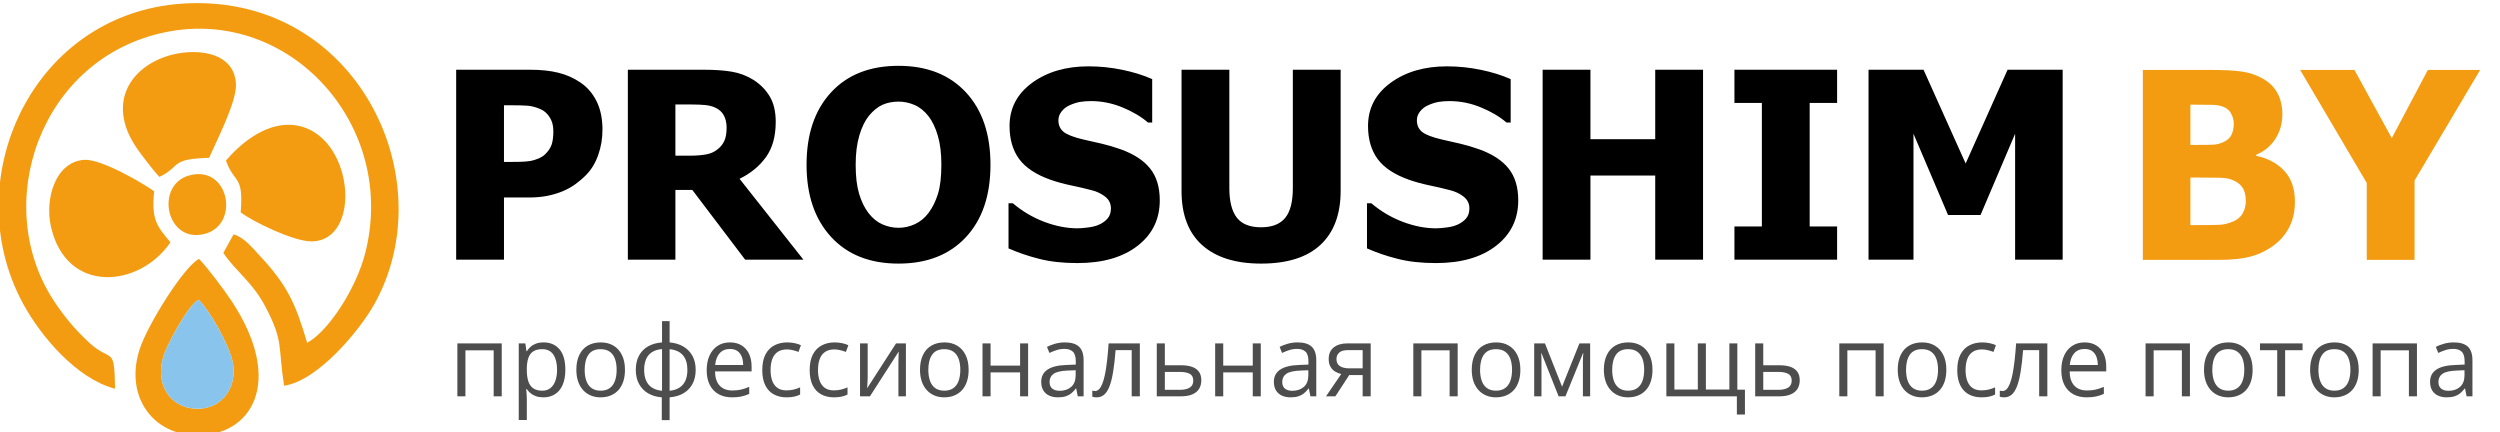 <?xml version="1.0" encoding="UTF-8"?>
<!DOCTYPE svg PUBLIC "-//W3C//DTD SVG 1.1//EN" "http://www.w3.org/Graphics/SVG/1.1/DTD/svg11.dtd">
<!-- Creator: CorelDRAW -->
<svg xmlns="http://www.w3.org/2000/svg" xml:space="preserve" width="24.977mm" height="4.318mm" version="1.1" style="shape-rendering:geometricPrecision; text-rendering:geometricPrecision; image-rendering:optimizeQuality; fill-rule:evenodd; clip-rule:evenodd"
viewBox="0 0 2497.66 431.8"
 xmlns:xlink="http://www.w3.org/1999/xlink"
 xmlns:xodm="http://www.corel.com/coreldraw/odm/2003">
 <defs>
  <style type="text/css">
   <![CDATA[
    .fil1 {fill:#88C4EB}
    .fil0 {fill:#F39C11}
    .fil2 {fill:black;fill-rule:nonzero}
    .fil4 {fill:#4D4D4D;fill-rule:nonzero}
    .fil3 {fill:#F39C11;fill-rule:nonzero}
   ]]>
  </style>
 </defs>
 <g id="Слой_x0020_1">
  <path class="fil0" d="M114.94 388.37c-0.76,-45 -3.26,-24.68 -26.8,-46.89 -13.27,-12.51 -23.12,-24.1 -33.64,-39.86 -64.55,-96.65 -14.97,-243.68 110.8,-269.46 124.45,-25.51 232.44,93.68 199.44,221.17 -9.21,35.59 -36.97,77.95 -57.91,89.13 -11.66,-39.94 -20.53,-58.46 -47.79,-87.46 -6.46,-6.88 -15.29,-18.08 -25.7,-20.86l-10.24 18.55c12.48,18.43 29.21,29.33 41.9,53.46 18.71,35.55 12.54,39.52 18.81,79.19 33.64,-4.75 75.62,-55.25 90.4,-81.88 67.98,-122.4 -13.93,-299.39 -175.78,-300.34 -162.17,-0.96 -244.01,173.49 -175.54,299.99 17.96,33.18 53.78,75.33 92.05,85.26z"/>
  <path class="fil0" d="M198.85 258.66c-14.52,6.95 -51.52,65.54 -59.51,90.72 -14.67,46.2 12.75,84.56 56.41,85.51 55.01,1.19 89.16,-52.51 36.04,-133.48 -8.04,-12.26 -24.86,-34.39 -32.94,-42.75zm-0.46 40.74c-10.65,5.38 -31.18,44.75 -34.65,55.04 -9.47,28.1 5.14,52.79 31.93,53.9 26.48,1.11 43.31,-22.87 36.03,-49.81 -4.23,-15.67 -21.84,-47.84 -33.31,-59.13z"/>
  <path class="fil0" d="M170.24 242.1c-13.54,-16.16 -19.1,-22.4 -16.24,-50.95 -11.07,-8.08 -53.09,-32.62 -69.94,-31.46 -28.6,1.96 -39.46,38.68 -33.23,66.52 15.29,68.36 88.57,61.35 119.41,15.89z"/>
  <path class="fil0" d="M225.72 160.39c8.42,23.81 17.84,13.75 14.71,51.75 12.55,9.59 52.36,28.72 70.07,29 52.89,0.82 43.18,-109.73 -17.13,-116.19 -29.87,-3.2 -56.02,21.78 -67.65,35.44z"/>
  <path class="fil0" d="M159.19 176.74c22.12,-10.49 9.77,-17.96 49.77,-19.08 6.85,-16.17 27.58,-55.68 26.76,-73.63 -1.51,-33.35 -42.25,-36.98 -70.11,-27.5 -37.83,12.86 -58.29,48.98 -28.77,91.79 4.63,6.71 17.48,23.39 22.35,28.42z"/>
  <path class="fil1" d="M198.39 299.4c-10.65,5.38 -31.18,44.75 -34.65,55.04 -9.47,28.1 5.14,52.79 31.93,53.9 26.48,1.11 43.31,-22.87 36.03,-49.81 -4.23,-15.67 -21.84,-47.84 -33.31,-59.13z"/>
  <path class="fil0" d="M189.51 175.14c-35.74,9.41 -23.35,69.73 15.99,58.25 34.27,-10.01 23.12,-68.55 -15.99,-58.25z"/>
  <path class="fil2" d="M601.89 129.53c0,8.83 -1.39,17.23 -4.22,25.24 -2.78,7.95 -6.83,14.66 -12.09,20.01 -3.22,3.3 -6.78,6.34 -10.66,9.17 -3.88,2.79 -8.14,5.18 -12.79,7.13 -4.7,1.92 -9.74,3.48 -15.23,4.57 -5.48,1.09 -11.61,1.66 -18.44,1.66l-24.97 0 0 62.12 -47.77 0 0 -189.76 73.74 0c10.96,0 20.4,1 28.36,3 7.96,2 15.15,5.14 21.63,9.49 7.13,4.74 12.65,11.09 16.57,19.05 3.92,7.92 5.87,17.36 5.87,28.32zm-49.07 1.18c0,-5.36 -1.26,-9.92 -3.83,-13.8 -2.52,-3.82 -5.57,-6.48 -9.14,-7.91 -4.47,-1.96 -8.78,-3.1 -12.92,-3.4 -4.09,-0.3 -9.65,-0.43 -16.7,-0.43l-6.74 0 0 56.64 3.3 0c4.49,0 8.75,-0.04 12.71,-0.14 4,-0.08 7.48,-0.38 10.43,-0.86 2.53,-0.44 5.23,-1.26 8.1,-2.48 2.83,-1.26 5.01,-2.61 6.52,-4.13 3.23,-3.14 5.39,-6.4 6.57,-9.79 1.13,-3.4 1.7,-7.97 1.7,-13.7zm249.84 128.72l-58.21 0 -52.81 -69.69 -16.88 0 0 69.69 -47.51 0 0 -189.76 76.35 0c10.53,0 19.71,0.66 27.54,1.96 7.82,1.34 15.05,4.09 21.66,8.22 6.79,4.35 12.19,9.83 16.19,16.49 3.99,6.65 6,15.14 6,25.4 0,14.53 -3.27,26.28 -9.83,35.33 -6.57,9.05 -15.31,16.22 -26.32,21.57l63.82 80.79zm-76.74 -131.82c0,-4.78 -0.91,-8.87 -2.74,-12.31 -1.83,-3.43 -4.83,-6.13 -9.05,-8 -2.96,-1.26 -6.27,-2.05 -9.92,-2.39 -3.65,-0.35 -8.18,-0.52 -13.57,-0.52l-15.88 0 0 51.16 13.57 0c6.61,0 12.23,-0.4 16.84,-1.22 4.61,-0.78 8.52,-2.52 11.74,-5.18 3.05,-2.35 5.31,-5.22 6.79,-8.52 1.48,-3.31 2.22,-7.67 2.22,-13.02zm263.62 36.98c0,30.68 -8.18,54.82 -24.58,72.39 -16.4,17.58 -38.84,26.37 -67.33,26.37 -28.63,0 -51.08,-8.93 -67.39,-26.72 -16.32,-17.79 -24.45,-41.8 -24.45,-72.04 0,-30.45 8.13,-54.55 24.45,-72.26 16.31,-17.7 38.76,-26.57 67.39,-26.57 28.49,0 50.93,8.83 67.33,26.44 16.4,17.62 24.58,41.77 24.58,72.39zm-49.06 -0.13c0,-11.26 -1.18,-20.93 -3.53,-28.84 -2.3,-7.97 -5.44,-14.49 -9.35,-19.57 -4.09,-5.18 -8.7,-8.93 -13.84,-11.14 -5.18,-2.26 -10.48,-3.39 -16.01,-3.39 -5.87,0 -11.22,1.04 -15.96,3.12 -4.78,2.1 -9.35,5.79 -13.79,11.14 -3.91,4.92 -7.09,11.49 -9.49,19.63 -2.43,8.18 -3.65,17.91 -3.65,29.18 0,11.66 1.13,21.32 3.44,29.02 2.31,7.7 5.44,14.14 9.44,19.32 4.09,5.26 8.74,9.04 13.91,11.26 5.18,2.27 10.53,3.4 16.1,3.4 5.61,0 11.06,-1.22 16.32,-3.66 5.26,-2.4 9.82,-6.18 13.66,-11.27 4.09,-5.52 7.22,-11.96 9.44,-19.31 2.22,-7.35 3.31,-16.97 3.31,-28.89zm135.94 98.37c-14.49,0 -27.23,-1.4 -38.24,-4.23 -11.01,-2.78 -21.18,-6.26 -30.62,-10.44l0 -45.11 4.3 0c9.52,8.05 19.97,14.22 31.41,18.57 11.44,4.31 22.53,6.49 33.32,6.49 2.7,0 6.27,-0.31 10.71,-0.87 4.47,-0.61 8.04,-1.53 10.74,-2.83 3.31,-1.43 6.13,-3.44 8.39,-6 2.31,-2.61 3.44,-6.01 3.44,-10.22 0,-4.75 -1.87,-8.62 -5.6,-11.62 -3.71,-2.96 -8.18,-5.14 -13.36,-6.48 -6.44,-1.7 -13.32,-3.31 -20.66,-4.83 -7.36,-1.53 -14.19,-3.39 -20.54,-5.61 -14.7,-5.18 -25.19,-12.15 -31.58,-20.89 -6.36,-8.75 -9.53,-19.7 -9.53,-32.89 0,-17.75 7.52,-32.1 22.53,-43.11 15.06,-11 33.81,-16.48 56.3,-16.48 11.3,0 22.53,1.13 33.71,3.44 11.13,2.3 21.14,5.39 29.97,9.31l0 43.36 -4.18 0c-7.04,-6 -15.61,-11.04 -25.75,-15.17 -10.13,-4.14 -20.53,-6.23 -31.23,-6.23 -4.14,0 -7.87,0.31 -11.18,0.87 -3.3,0.62 -6.78,1.74 -10.45,3.44 -2.95,1.31 -5.52,3.31 -7.65,5.95 -2.17,2.66 -3.26,5.62 -3.26,8.93 0,4.83 1.7,8.65 5.14,11.52 3.43,2.83 10.09,5.39 19.91,7.7 6.36,1.44 12.49,2.83 18.41,4.19 5.87,1.38 12.18,3.21 18.88,5.6 13.13,4.74 22.92,11.14 29.32,19.19 6.4,8 9.61,18.61 9.61,31.76 0,18.87 -7.39,34.02 -22.23,45.49 -14.79,11.45 -34.8,17.2 -60.03,17.2zm183.45 0.52c-25.5,0 -45.11,-6.18 -58.87,-18.5 -13.7,-12.31 -20.57,-30.32 -20.57,-54.03l0 -121.15 47.77 0 0 118.28c0,13.19 2.48,22.97 7.43,29.45 4.97,6.44 13.01,9.67 24.24,9.67 10.91,0 18.92,-3.1 24.06,-9.32 5.12,-6.18 7.7,-16.14 7.7,-29.8l0 -118.28 47.76 0 0 121.03c0,23.36 -6.7,41.32 -20.1,53.86 -13.36,12.52 -33.19,18.79 -59.42,18.79zm174.7 -0.52c-14.49,0 -27.23,-1.4 -38.24,-4.23 -11.01,-2.78 -21.18,-6.26 -30.62,-10.44l0 -45.11 4.3 0c9.52,8.05 19.97,14.22 31.41,18.57 11.44,4.31 22.53,6.49 33.32,6.49 2.7,0 6.27,-0.31 10.71,-0.87 4.47,-0.61 8.04,-1.53 10.74,-2.83 3.31,-1.43 6.13,-3.44 8.39,-6 2.31,-2.61 3.44,-6.01 3.44,-10.22 0,-4.75 -1.87,-8.62 -5.6,-11.62 -3.71,-2.96 -8.18,-5.14 -13.36,-6.48 -6.44,-1.7 -13.32,-3.31 -20.66,-4.83 -7.36,-1.53 -14.19,-3.39 -20.54,-5.61 -14.7,-5.18 -25.19,-12.15 -31.58,-20.89 -6.36,-8.75 -9.53,-19.7 -9.53,-32.89 0,-17.75 7.52,-32.1 22.53,-43.11 15.06,-11 33.81,-16.48 56.3,-16.48 11.3,0 22.53,1.13 33.71,3.44 11.13,2.3 21.14,5.39 29.97,9.31l0 43.36 -4.18 0c-7.04,-6 -15.61,-11.04 -25.75,-15.17 -10.13,-4.14 -20.53,-6.23 -31.23,-6.23 -4.14,0 -7.87,0.31 -11.18,0.87 -3.3,0.62 -6.78,1.74 -10.45,3.44 -2.95,1.31 -5.52,3.31 -7.65,5.95 -2.17,2.66 -3.26,5.62 -3.26,8.93 0,4.83 1.7,8.65 5.14,11.52 3.43,2.83 10.09,5.39 19.91,7.7 6.36,1.44 12.49,2.83 18.41,4.19 5.87,1.38 12.18,3.21 18.88,5.6 13.13,4.74 22.92,11.14 29.32,19.19 6.4,8 9.61,18.61 9.61,31.76 0,18.87 -7.39,34.02 -22.23,45.49 -14.79,11.45 -34.8,17.2 -60.03,17.2zm266.89 -3.4l-47.78 0 0 -84.05 -64.72 0 0 84.05 -47.77 0 0 -189.76 47.77 0 0 69.43 64.72 0 0 -69.43 47.78 0 0 189.76zm133.94 0l-102.58 0 0 -33.15 27.41 0 0 -123.46 -27.41 0 0 -33.15 102.58 0 0 33.15 -27.41 0 0 123.46 27.41 0 0 33.15zm225.34 0l-47.5 0 0 -125.81 -34.54 81.18 -32.45 0 -34.55 -81.18 0 125.81 -44.9 0 0 -189.76 54.95 0 42.07 93.66 41.89 -93.66 55.03 0 0 189.76z"/>
  <path class="fil3" d="M2292.78 201.5c0,9.44 -1.79,17.7 -5.35,24.89 -3.57,7.13 -8.41,13.01 -14.41,17.7 -7.17,5.57 -15,9.57 -23.53,11.96 -8.58,2.4 -19.45,3.57 -32.58,3.57l-76.05 0 0 -189.76 67.12 0c13.97,0 24.54,0.53 31.72,1.62 7.23,1.04 13.96,3.25 20.27,6.65 6.8,3.65 11.88,8.57 15.23,14.66 3.35,6.13 5.04,13.18 5.04,21.18 0,9.23 -2.3,17.49 -6.95,24.71 -4.61,7.22 -11.05,12.54 -19.19,15.92l0 1.05c11.7,2.48 21.06,7.48 28.11,15.1 7.04,7.61 10.57,17.87 10.57,30.75zm-61.08 -78.04c0,-3.05 -0.79,-6.22 -2.35,-9.44 -1.57,-3.22 -4,-5.57 -7.36,-7.01 -3.13,-1.39 -6.82,-2.12 -11.13,-2.26 -4.31,-0.13 -10.7,-0.17 -19.18,-0.17l-3.31 0 0 40.2 6 0c8.14,0 13.84,-0.1 17.14,-0.27 3.26,-0.17 6.62,-1.04 10.14,-2.69 3.78,-1.78 6.44,-4.23 7.87,-7.4 1.44,-3.13 2.18,-6.79 2.18,-10.96zm12 77.26c0,-5.87 -1.17,-10.44 -3.57,-13.75 -2.39,-3.34 -5.95,-5.82 -10.69,-7.52 -2.92,-1.13 -6.88,-1.74 -11.92,-1.88 -5.09,-0.13 -11.84,-0.17 -20.36,-0.17l-8.79 0 0 47.51 2.56 0c12.4,0 20.97,-0.09 25.76,-0.26 4.74,-0.18 9.57,-1.31 14.53,-3.44 4.3,-1.87 7.48,-4.61 9.48,-8.22 2.01,-3.61 3,-7.7 3,-12.27zm234.14 -130.86l-65.52 110.5 0 79.26 -47.76 0 0 -76.83 -66.56 -112.93 54.24 0 37.33 68.13 36.06 -68.13 52.21 0z"/>
  <path class="fil4" d="M501.25 343.08l0 52.91 -8.06 0 0 -46 -28.2 0 0 46 -8.06 0 0 -52.91 44.32 0zm41.87 -0.99c6.6,0 11.85,2.28 15.8,6.81 3.92,4.55 5.88,11.38 5.88,20.49 0,6.03 -0.91,11.07 -2.7,15.18 -1.8,4.09 -4.34,7.17 -7.63,9.26 -3.26,2.1 -7.11,3.15 -11.54,3.15 -2.8,0 -5.28,-0.37 -7.39,-1.1 -2.12,-0.74 -3.95,-1.75 -5.47,-3.01 -1.49,-1.25 -2.75,-2.62 -3.76,-4.1l-0.58 0c0.1,1.25 0.22,2.77 0.37,4.53 0.14,1.76 0.21,3.31 0.21,4.64l0 21.69 -8.06 0 0 -76.55 6.62 0 1.07 7.8 0.37 0c1.04,-1.59 2.3,-3.08 3.77,-4.42 1.47,-1.33 3.28,-2.39 5.43,-3.17 2.14,-0.8 4.68,-1.2 7.61,-1.2zm-1.4 6.76c-3.67,0 -6.62,0.71 -8.87,2.13 -2.24,1.41 -3.87,3.54 -4.89,6.37 -1.03,2.81 -1.59,6.33 -1.65,10.59l0 1.55c0,4.48 0.49,8.25 1.47,11.35 0.99,3.1 2.62,5.44 4.88,7.06 2.27,1.61 5.32,2.43 9.15,2.43 3.29,0 6.03,-0.9 8.2,-2.68 2.19,-1.77 3.82,-4.23 4.91,-7.41 1.07,-3.17 1.62,-6.83 1.62,-10.95 0,-6.25 -1.22,-11.21 -3.64,-14.9 -2.44,-3.69 -6.17,-5.54 -11.18,-5.54zm82.66 20.59c0,4.35 -0.56,8.22 -1.68,11.66 -1.14,3.4 -2.76,6.29 -4.88,8.63 -2.13,2.36 -4.7,4.15 -7.71,5.38 -3.01,1.25 -6.42,1.87 -10.21,1.87 -3.54,0 -6.79,-0.62 -9.72,-1.87 -2.96,-1.23 -5.5,-3.02 -7.64,-5.38 -2.14,-2.34 -3.81,-5.23 -4.98,-8.63 -1.16,-3.44 -1.76,-7.31 -1.76,-11.66 0,-5.8 0.99,-10.73 2.95,-14.8 1.96,-4.09 4.76,-7.19 8.42,-9.33 3.67,-2.15 8.02,-3.22 13.06,-3.22 4.83,0 9.06,1.07 12.68,3.23 3.62,2.16 6.44,5.28 8.45,9.37 2.01,4.07 3.02,8.98 3.02,14.75zm-40.27 0c0,4.25 0.56,7.95 1.68,11.05 1.14,3.14 2.87,5.57 5.22,7.26 2.34,1.71 5.38,2.58 9.09,2.58 3.66,0 6.67,-0.87 9.05,-2.58 2.37,-1.69 4.1,-4.12 5.23,-7.26 1.12,-3.1 1.68,-6.8 1.68,-11.05 0,-4.22 -0.56,-7.87 -1.68,-10.94 -1.13,-3.09 -2.86,-5.46 -5.22,-7.12 -2.34,-1.69 -5.39,-2.53 -9.11,-2.53 -5.5,0 -9.55,1.83 -12.1,5.46 -2.55,3.64 -3.84,8.68 -3.84,15.13zm84.87 -48.61l0 21.26c5.25,0.47 9.84,1.84 13.72,4.11 3.89,2.29 6.93,5.41 9.09,9.33 2.16,3.92 3.23,8.58 3.23,14.01 0,5.32 -1.04,9.96 -3.12,13.91 -2.08,3.95 -5.07,7.09 -8.94,9.39 -3.87,2.31 -8.54,3.68 -13.98,4.14l0 22.74 -7.82 0 0 -22.74c-5.24,-0.4 -9.8,-1.73 -13.68,-4.03 -3.89,-2.27 -6.9,-5.4 -9.06,-9.35 -2.15,-3.96 -3.23,-8.64 -3.23,-14.06 0,-5.43 1.04,-10.11 3.11,-14.05 2.07,-3.93 5.06,-7.05 8.96,-9.34 3.89,-2.27 8.61,-3.63 14.14,-4.06l0 -21.26 7.58 0zm-7.58 27.93c-4.08,0.35 -7.44,1.39 -10.08,3.12 -2.65,1.72 -4.6,4.06 -5.87,7.02 -1.27,2.96 -1.91,6.51 -1.91,10.64 0,4.12 0.64,7.67 1.93,10.66 1.28,2.96 3.25,5.33 5.9,7.04 2.64,1.73 5.98,2.78 10.03,3.18l0 -41.66zm7.58 0.09l0 41.57c4.06,-0.43 7.41,-1.52 10.03,-3.28 2.62,-1.75 4.56,-4.1 5.84,-7.07 1.26,-2.95 1.9,-6.46 1.9,-10.53 0,-6.18 -1.46,-11.01 -4.4,-14.51 -2.91,-3.5 -7.38,-5.55 -13.37,-6.18zm60.36 -6.76c4.5,0 8.38,1.01 11.59,3.01 3.21,1.99 5.69,4.79 7.38,8.38 1.71,3.6 2.58,7.8 2.58,12.62l0 4.97 -36.56 0c0.09,6.21 1.63,10.93 4.63,14.17 3,3.25 7.22,4.88 12.66,4.88 3.34,0 6.31,-0.31 8.88,-0.91 2.57,-0.62 5.24,-1.51 8.02,-2.71l0 7.06c-2.67,1.18 -5.33,2.05 -7.95,2.59 -2.62,0.55 -5.72,0.83 -9.29,0.83 -5.09,0 -9.52,-1.04 -13.31,-3.12 -3.77,-2.08 -6.72,-5.12 -8.81,-9.16 -2.08,-4.02 -3.14,-8.94 -3.14,-14.78 0,-5.69 0.96,-10.64 2.87,-14.81 1.93,-4.16 4.63,-7.38 8.12,-9.63 3.49,-2.27 7.6,-3.39 12.33,-3.39zm-0.09 6.57c-4.29,0 -7.7,1.41 -10.24,4.21 -2.54,2.83 -4.06,6.75 -4.53,11.77l28 0c-0.04,-3.16 -0.53,-5.95 -1.46,-8.35 -0.96,-2.41 -2.4,-4.27 -4.34,-5.63 -1.93,-1.33 -4.41,-2 -7.43,-2zm56.44 48.32c-4.76,0 -8.96,-0.99 -12.6,-2.96 -3.65,-1.95 -6.46,-4.95 -8.49,-8.97 -2.02,-4.03 -3.05,-9.1 -3.05,-15.21 0,-6.42 1.07,-11.66 3.22,-15.74 2.14,-4.08 5.09,-7.1 8.84,-9.05 3.78,-1.97 8.06,-2.96 12.86,-2.96 2.64,0 5.19,0.27 7.65,0.8 2.45,0.54 4.48,1.2 6.06,2.01l-2.42 6.71c-1.6,-0.64 -3.46,-1.22 -5.57,-1.73 -2.12,-0.53 -4.09,-0.78 -5.92,-0.78 -3.67,0 -6.72,0.79 -9.15,2.36 -2.43,1.58 -4.24,3.9 -5.45,6.97 -1.21,3.05 -1.81,6.82 -1.81,11.31 0,4.28 0.59,7.92 1.76,10.96 1.17,3.02 2.94,5.34 5.26,6.94 2.33,1.6 5.26,2.38 8.76,2.38 2.8,0 5.33,-0.29 7.58,-0.89 2.26,-0.59 4.31,-1.3 6.14,-2.1l0 7.15c-1.77,0.9 -3.74,1.6 -5.92,2.08 -2.17,0.47 -4.74,0.72 -7.75,0.72zm47.37 0c-4.76,0 -8.97,-0.99 -12.6,-2.96 -3.65,-1.95 -6.46,-4.95 -8.49,-8.97 -2.03,-4.03 -3.06,-9.1 -3.06,-15.21 0,-6.42 1.07,-11.66 3.22,-15.74 2.14,-4.08 5.1,-7.1 8.85,-9.05 3.78,-1.97 8.05,-2.96 12.85,-2.96 2.64,0 5.2,0.27 7.66,0.8 2.45,0.54 4.48,1.2 6.06,2.01l-2.43 6.71c-1.6,-0.64 -3.45,-1.22 -5.56,-1.73 -2.12,-0.53 -4.1,-0.78 -5.92,-0.78 -3.68,0 -6.72,0.79 -9.15,2.36 -2.43,1.58 -4.25,3.9 -5.45,6.97 -1.21,3.05 -1.81,6.82 -1.81,11.31 0,4.28 0.59,7.92 1.76,10.96 1.17,3.02 2.93,5.34 5.26,6.94 2.33,1.6 5.25,2.38 8.76,2.38 2.8,0 5.33,-0.29 7.58,-0.89 2.26,-0.59 4.31,-1.3 6.13,-2.1l0 7.15c-1.76,0.9 -3.74,1.6 -5.92,2.08 -2.17,0.47 -4.74,0.72 -7.74,0.72zm33.8 -53.9l0 33.27c0,0.64 -0.02,1.46 -0.05,2.48 -0.03,1.01 -0.08,2.09 -0.15,3.23 -0.06,1.14 -0.11,2.24 -0.16,3.28 -0.05,1.06 -0.11,1.92 -0.19,2.59l28.89 -44.85 9.85 0 0 52.91 -7.48 0 0 -32.44c0,-1.03 0.01,-2.35 0.04,-3.95 0.04,-1.61 0.09,-3.2 0.16,-4.76 0.06,-1.57 0.1,-2.77 0.13,-3.65l-28.78 44.8 -9.89 0 0 -52.91 7.63 0zm100.86 26.36c0,4.35 -0.56,8.22 -1.68,11.66 -1.14,3.4 -2.76,6.29 -4.88,8.63 -2.13,2.36 -4.7,4.15 -7.7,5.38 -3.02,1.25 -6.43,1.87 -10.22,1.87 -3.54,0 -6.79,-0.62 -9.72,-1.87 -2.96,-1.23 -5.49,-3.02 -7.63,-5.38 -2.14,-2.34 -3.81,-5.23 -4.99,-8.63 -1.16,-3.44 -1.76,-7.31 -1.76,-11.66 0,-5.8 0.99,-10.73 2.96,-14.8 1.95,-4.09 4.75,-7.19 8.41,-9.33 3.67,-2.15 8.02,-3.22 13.06,-3.22 4.83,0 9.06,1.07 12.68,3.23 3.63,2.16 6.44,5.28 8.46,9.37 2,4.07 3.01,8.98 3.01,14.75zm-40.26 0c0,4.25 0.56,7.95 1.68,11.05 1.13,3.14 2.86,5.57 5.21,7.26 2.35,1.71 5.38,2.58 9.09,2.58 3.66,0 6.68,-0.87 9.05,-2.58 2.37,-1.69 4.11,-4.12 5.24,-7.26 1.12,-3.1 1.68,-6.8 1.68,-11.05 0,-4.22 -0.56,-7.87 -1.68,-10.94 -1.13,-3.09 -2.87,-5.46 -5.23,-7.12 -2.33,-1.69 -5.39,-2.53 -9.11,-2.53 -5.5,0 -9.55,1.83 -12.09,5.46 -2.56,3.64 -3.84,8.68 -3.84,15.13zm62.18 -26.36l0 22.17 29.5 0 0 -22.17 8.01 0 0 52.91 -8.01 0 0 -23.93 -29.5 0 0 23.93 -8.06 0 0 -52.91 8.06 0zm74.31 -0.99c6.31,0 10.99,1.42 14.04,4.26 3.07,2.85 4.6,7.37 4.6,13.59l0 36.05 -5.85 0 -1.53 -7.79 -0.4 0c-1.49,1.92 -3.03,3.54 -4.63,4.84 -1.61,1.3 -3.48,2.29 -5.59,2.95 -2.11,0.66 -4.68,0.99 -7.75,0.99 -3.21,0 -6.06,-0.56 -8.57,-1.7 -2.48,-1.12 -4.44,-2.83 -5.88,-5.13 -1.43,-2.29 -2.16,-5.18 -2.16,-8.7 0,-5.27 2.09,-9.34 6.28,-12.17 4.19,-2.84 10.56,-4.39 19.12,-4.65l9.13 -0.39 0 -3.24c0,-4.6 -0.98,-7.83 -2.95,-9.66 -1.96,-1.84 -4.73,-2.77 -8.29,-2.77 -2.77,0 -5.43,0.4 -7.92,1.21 -2.51,0.8 -4.9,1.75 -7.17,2.85l-2.45 -6.08c2.39,-1.24 5.13,-2.28 8.21,-3.15 3.1,-0.88 6.35,-1.31 9.76,-1.31zm10.71 27.81l-8.06 0.33c-6.59,0.26 -11.26,1.35 -13.96,3.24 -2.7,1.9 -4.05,4.61 -4.05,8.08 0,3.04 0.92,5.28 2.75,6.73 1.84,1.45 4.27,2.17 7.3,2.17 4.7,0 8.54,-1.3 11.54,-3.9 2.98,-2.62 4.48,-6.54 4.48,-11.77l0 -4.88zm64.13 26.09l-8.16 0 0 -46.19 -16.08 0c-0.64,8.4 -1.46,15.58 -2.45,21.57 -0.97,5.98 -2.19,10.86 -3.66,14.65 -1.46,3.78 -3.25,6.55 -5.31,8.31 -2.08,1.76 -4.56,2.65 -7.41,2.65 -0.87,0 -1.69,-0.05 -2.47,-0.14 -0.77,-0.11 -1.43,-0.26 -1.98,-0.48l0 -6.08c0.43,0.13 0.86,0.21 1.34,0.27 0.46,0.07 0.95,0.1 1.46,0.1 1.46,0 2.77,-0.61 3.99,-1.81 1.2,-1.22 2.3,-3.07 3.28,-5.52 0.99,-2.48 1.87,-5.59 2.64,-9.38 0.76,-3.78 1.45,-8.23 2.04,-13.36 0.6,-5.15 1.12,-10.99 1.57,-17.5l31.2 0 0 52.91zm24.97 -31.05l16.22 0c4.51,0 8.25,0.56 11.26,1.68 2.99,1.14 5.23,2.8 6.73,5.03 1.49,2.2 2.24,4.96 2.24,8.24 0,3.27 -0.74,6.12 -2.19,8.53 -1.47,2.42 -3.73,4.27 -6.77,5.59 -3.03,1.32 -6.95,1.98 -11.75,1.98l-23.8 0 0 -52.91 8.06 0 0 21.86zm28.39 15.33c0,-3.23 -1.15,-5.49 -3.46,-6.75 -2.28,-1.28 -5.5,-1.92 -9.62,-1.92l-15.31 0 0 17.86 15.36 0c3.85,0 6.98,-0.7 9.41,-2.14 2.4,-1.42 3.62,-3.77 3.62,-7.05zm29.94 -37.19l0 22.17 29.5 0 0 -22.17 8.01 0 0 52.91 -8.01 0 0 -23.93 -29.5 0 0 23.93 -8.06 0 0 -52.91 8.06 0zm74.31 -0.99c6.31,0 11,1.42 14.04,4.26 3.07,2.85 4.6,7.37 4.6,13.59l0 36.05 -5.85 0 -1.53 -7.79 -0.4 0c-1.48,1.92 -3.03,3.54 -4.63,4.84 -1.61,1.3 -3.48,2.29 -5.59,2.95 -2.1,0.66 -4.68,0.99 -7.75,0.99 -3.21,0 -6.06,-0.56 -8.57,-1.7 -2.48,-1.12 -4.44,-2.83 -5.88,-5.13 -1.43,-2.29 -2.16,-5.18 -2.16,-8.7 0,-5.27 2.09,-9.34 6.28,-12.17 4.19,-2.84 10.57,-4.39 19.12,-4.65l9.13 -0.39 0 -3.24c0,-4.6 -0.98,-7.83 -2.95,-9.66 -1.96,-1.84 -4.73,-2.77 -8.29,-2.77 -2.77,0 -5.43,0.4 -7.92,1.21 -2.51,0.8 -4.9,1.75 -7.16,2.85l-2.46 -6.08c2.39,-1.24 5.13,-2.28 8.21,-3.15 3.1,-0.88 6.35,-1.31 9.76,-1.31zm10.71 27.81l-8.06 0.33c-6.59,0.26 -11.26,1.35 -13.96,3.24 -2.7,1.9 -4.05,4.61 -4.05,8.08 0,3.04 0.93,5.28 2.75,6.73 1.84,1.45 4.27,2.17 7.3,2.17 4.7,0 8.54,-1.3 11.54,-3.9 2.98,-2.62 4.48,-6.54 4.48,-11.77l0 -4.88zm27 26.09l-9.36 0 15.24 -22.33c-2.21,-0.48 -4.27,-1.31 -6.19,-2.48 -1.89,-1.16 -3.42,-2.78 -4.59,-4.84 -1.18,-2.06 -1.76,-4.61 -1.76,-7.68 0,-5.07 1.7,-8.95 5.09,-11.6 3.39,-2.65 7.88,-3.98 13.45,-3.98l23.42 0 0 52.91 -8.03 0 0 -21.26 -13.41 0 -13.86 21.26zm1.1 -37.28c0,3.15 1.14,5.49 3.38,7.02 2.25,1.52 5.47,2.29 9.66,2.29l13.13 0 0 -18.22 -14.53 0c-4.12,0 -7.1,0.82 -8.9,2.48 -1.81,1.65 -2.74,3.79 -2.74,6.43zm121.11 -15.63l0 52.91 -8.06 0 0 -46 -28.2 0 0 46 -8.06 0 0 -52.91 44.32 0zm62.63 26.36c0,4.35 -0.56,8.22 -1.68,11.66 -1.14,3.4 -2.76,6.29 -4.88,8.63 -2.13,2.36 -4.7,4.15 -7.7,5.38 -3.02,1.25 -6.43,1.87 -10.22,1.87 -3.54,0 -6.79,-0.62 -9.72,-1.87 -2.96,-1.23 -5.49,-3.02 -7.63,-5.38 -2.14,-2.34 -3.81,-5.23 -4.99,-8.63 -1.16,-3.44 -1.76,-7.31 -1.76,-11.66 0,-5.8 0.99,-10.73 2.96,-14.8 1.95,-4.09 4.75,-7.19 8.41,-9.33 3.67,-2.15 8.02,-3.22 13.06,-3.22 4.83,0 9.06,1.07 12.68,3.23 3.62,2.16 6.44,5.28 8.45,9.37 2.01,4.07 3.02,8.98 3.02,14.75zm-40.26 0c0,4.25 0.56,7.95 1.68,11.05 1.13,3.14 2.86,5.57 5.21,7.26 2.35,1.71 5.38,2.58 9.09,2.58 3.66,0 6.67,-0.87 9.05,-2.58 2.37,-1.69 4.1,-4.12 5.24,-7.26 1.12,-3.1 1.68,-6.8 1.68,-11.05 0,-4.22 -0.56,-7.87 -1.68,-10.94 -1.14,-3.09 -2.87,-5.46 -5.23,-7.12 -2.33,-1.69 -5.39,-2.53 -9.11,-2.53 -5.5,0 -9.55,1.83 -12.09,5.46 -2.56,3.64 -3.84,8.68 -3.84,15.13zm109.97 -26.36l0 52.91 -7.23 0 0 -34.47c0,-1.41 0.03,-2.86 0.11,-4.31 0.08,-1.46 0.18,-2.95 0.31,-4.42l-0.27 0 -17.6 43.2 -6.8 0 -17.14 -43.2 -0.27 0c0.08,1.47 0.16,2.96 0.21,4.42 0.04,1.45 0.06,3 0.06,4.6l0 34.18 -7.28 0 0 -52.91 10.75 0 17.1 43.25 17.34 -43.25 10.71 0zm62.29 26.36c0,4.35 -0.56,8.22 -1.68,11.66 -1.14,3.4 -2.76,6.29 -4.88,8.63 -2.13,2.36 -4.7,4.15 -7.7,5.38 -3.02,1.25 -6.43,1.87 -10.22,1.87 -3.54,0 -6.79,-0.62 -9.72,-1.87 -2.95,-1.23 -5.49,-3.02 -7.63,-5.38 -2.14,-2.34 -3.81,-5.23 -4.98,-8.63 -1.17,-3.44 -1.77,-7.31 -1.77,-11.66 0,-5.8 0.99,-10.73 2.96,-14.8 1.95,-4.09 4.76,-7.19 8.41,-9.33 3.67,-2.15 8.02,-3.22 13.07,-3.22 4.83,0 9.05,1.07 12.67,3.23 3.63,2.16 6.44,5.28 8.46,9.37 2,4.07 3.01,8.98 3.01,14.75zm-40.26 0c0,4.25 0.56,7.95 1.68,11.05 1.13,3.14 2.86,5.57 5.22,7.26 2.34,1.71 5.37,2.58 9.08,2.58 3.66,0 6.68,-0.87 9.05,-2.58 2.37,-1.69 4.11,-4.12 5.24,-7.26 1.12,-3.1 1.68,-6.8 1.68,-11.05 0,-4.22 -0.56,-7.87 -1.68,-10.94 -1.13,-3.09 -2.87,-5.46 -5.23,-7.12 -2.33,-1.69 -5.39,-2.53 -9.11,-2.53 -5.5,0 -9.54,1.83 -12.09,5.46 -2.56,3.64 -3.84,8.68 -3.84,15.13zm125.04 -26.36l0 46.21 7.58 0 0 24.9 -8.06 0 0 -18.2 -70.44 0 0 -52.91 8.01 0 0 46.11 23.42 0 0 -46.11 8.06 0 0 46.11 23.46 0 0 -46.11 7.97 0zm25.89 21.86l16.22 0c4.51,0 8.25,0.56 11.26,1.68 2.99,1.14 5.24,2.8 6.73,5.03 1.49,2.2 2.24,4.96 2.24,8.24 0,3.27 -0.74,6.12 -2.19,8.53 -1.46,2.42 -3.72,4.27 -6.77,5.59 -3.03,1.32 -6.95,1.98 -11.75,1.98l-23.8 0 0 -52.91 8.06 0 0 21.86zm28.4 15.33c0,-3.23 -1.16,-5.49 -3.47,-6.75 -2.28,-1.28 -5.5,-1.92 -9.62,-1.92l-15.31 0 0 17.86 15.36 0c3.86,0 6.98,-0.7 9.41,-2.14 2.4,-1.42 3.63,-3.77 3.63,-7.05zm91.89 -37.19l0 52.91 -8.06 0 0 -46 -28.21 0 0 46 -8.05 0 0 -52.91 44.32 0zm62.62 26.36c0,4.35 -0.56,8.22 -1.68,11.66 -1.14,3.4 -2.76,6.29 -4.88,8.63 -2.13,2.36 -4.69,4.15 -7.7,5.38 -3.02,1.25 -6.43,1.87 -10.22,1.87 -3.53,0 -6.78,-0.62 -9.72,-1.87 -2.95,-1.23 -5.49,-3.02 -7.63,-5.38 -2.14,-2.34 -3.81,-5.23 -4.98,-8.63 -1.16,-3.44 -1.76,-7.31 -1.76,-11.66 0,-5.8 0.98,-10.73 2.95,-14.8 1.96,-4.09 4.76,-7.19 8.42,-9.33 3.66,-2.15 8.01,-3.22 13.06,-3.22 4.83,0 9.06,1.07 12.67,3.23 3.63,2.16 6.44,5.28 8.46,9.37 2.01,4.07 3.01,8.98 3.01,14.75zm-40.26 0c0,4.25 0.56,7.95 1.68,11.05 1.13,3.14 2.86,5.57 5.22,7.26 2.34,1.71 5.38,2.58 9.09,2.58 3.65,0 6.67,-0.87 9.04,-2.58 2.38,-1.69 4.11,-4.12 5.24,-7.26 1.12,-3.1 1.68,-6.8 1.68,-11.05 0,-4.22 -0.56,-7.87 -1.68,-10.94 -1.13,-3.09 -2.86,-5.46 -5.23,-7.12 -2.33,-1.69 -5.39,-2.53 -9.11,-2.53 -5.5,0 -9.54,1.83 -12.09,5.46 -2.56,3.64 -3.84,8.68 -3.84,15.13zm75.31 27.54c-4.75,0 -8.96,-0.99 -12.6,-2.96 -3.65,-1.95 -6.46,-4.95 -8.49,-8.97 -2.02,-4.03 -3.05,-9.1 -3.05,-15.21 0,-6.42 1.07,-11.66 3.22,-15.74 2.14,-4.08 5.09,-7.1 8.84,-9.05 3.78,-1.97 8.06,-2.96 12.86,-2.96 2.64,0 5.19,0.27 7.65,0.8 2.45,0.54 4.48,1.2 6.06,2.01l-2.42 6.71c-1.6,-0.64 -3.46,-1.22 -5.57,-1.73 -2.12,-0.53 -4.09,-0.78 -5.92,-0.78 -3.67,0 -6.72,0.79 -9.15,2.36 -2.43,1.58 -4.24,3.9 -5.45,6.97 -1.21,3.05 -1.81,6.82 -1.81,11.31 0,4.28 0.59,7.92 1.76,10.96 1.17,3.02 2.94,5.34 5.26,6.94 2.33,1.6 5.26,2.38 8.76,2.38 2.8,0 5.33,-0.29 7.58,-0.89 2.26,-0.59 4.31,-1.3 6.14,-2.1l0 7.15c-1.77,0.9 -3.74,1.6 -5.92,2.08 -2.17,0.47 -4.74,0.72 -7.75,0.72zm65.86 -0.99l-8.16 0 0 -46.19 -16.08 0c-0.64,8.4 -1.45,15.58 -2.44,21.57 -0.97,5.98 -2.19,10.86 -3.66,14.65 -1.47,3.78 -3.25,6.55 -5.32,8.31 -2.08,1.76 -4.55,2.65 -7.41,2.65 -0.86,0 -1.69,-0.05 -2.46,-0.14 -0.78,-0.11 -1.44,-0.26 -1.99,-0.48l0 -6.08c0.44,0.13 0.87,0.21 1.35,0.27 0.46,0.07 0.94,0.1 1.45,0.1 1.46,0 2.78,-0.61 4,-1.81 1.2,-1.22 2.29,-3.07 3.28,-5.52 0.99,-2.48 1.86,-5.59 2.64,-9.38 0.75,-3.78 1.44,-8.23 2.04,-13.36 0.6,-5.15 1.12,-10.99 1.56,-17.5l31.2 0 0 52.91zm37.28 -53.9c4.5,0 8.38,1.01 11.6,3.01 3.21,1.99 5.68,4.79 7.37,8.38 1.71,3.6 2.58,7.8 2.58,12.62l0 4.97 -36.56 0c0.1,6.21 1.63,10.93 4.63,14.17 3,3.25 7.22,4.88 12.66,4.88 3.35,0 6.31,-0.31 8.88,-0.91 2.58,-0.62 5.24,-1.51 8.02,-2.71l0 7.06c-2.67,1.18 -5.33,2.05 -7.95,2.59 -2.62,0.55 -5.72,0.83 -9.29,0.83 -5.09,0 -9.52,-1.04 -13.31,-3.12 -3.77,-2.08 -6.72,-5.12 -8.81,-9.16 -2.08,-4.02 -3.14,-8.94 -3.14,-14.78 0,-5.69 0.96,-10.64 2.87,-14.81 1.93,-4.16 4.63,-7.38 8.12,-9.63 3.49,-2.27 7.6,-3.39 12.33,-3.39zm-0.09 6.57c-4.29,0 -7.7,1.41 -10.24,4.21 -2.54,2.83 -4.05,6.75 -4.53,11.77l28 0c-0.04,-3.16 -0.53,-5.95 -1.46,-8.35 -0.96,-2.41 -2.4,-4.27 -4.34,-5.63 -1.93,-1.33 -4.4,-2 -7.43,-2zm105.27 -5.58l0 52.91 -8.06 0 0 -46 -28.2 0 0 46 -8.06 0 0 -52.91 44.32 0zm62.63 26.36c0,4.35 -0.56,8.22 -1.68,11.66 -1.15,3.4 -2.77,6.29 -4.89,8.63 -2.12,2.36 -4.69,4.15 -7.7,5.38 -3.01,1.25 -6.43,1.87 -10.22,1.87 -3.53,0 -6.78,-0.62 -9.72,-1.87 -2.95,-1.23 -5.49,-3.02 -7.63,-5.38 -2.14,-2.34 -3.81,-5.23 -4.98,-8.63 -1.16,-3.44 -1.76,-7.31 -1.76,-11.66 0,-5.8 0.99,-10.73 2.95,-14.8 1.96,-4.09 4.76,-7.19 8.42,-9.33 3.67,-2.15 8.02,-3.22 13.06,-3.22 4.83,0 9.06,1.07 12.67,3.23 3.63,2.16 6.44,5.28 8.46,9.37 2.01,4.07 3.02,8.98 3.02,14.75zm-40.27 0c0,4.25 0.56,7.95 1.68,11.05 1.13,3.14 2.87,5.57 5.22,7.26 2.34,1.71 5.38,2.58 9.09,2.58 3.65,0 6.67,-0.87 9.04,-2.58 2.38,-1.69 4.11,-4.12 5.24,-7.26 1.12,-3.1 1.68,-6.8 1.68,-11.05 0,-4.22 -0.56,-7.87 -1.68,-10.94 -1.13,-3.09 -2.86,-5.46 -5.23,-7.12 -2.33,-1.69 -5.39,-2.53 -9.1,-2.53 -5.51,0 -9.55,1.83 -12.1,5.46 -2.56,3.64 -3.84,8.68 -3.84,15.13zm90.18 -19.55l-17.42 0 0 46.1 -7.93 0 0 -46.1 -17.19 0 0 -6.81 42.54 0 0 6.81zm56.11 19.55c0,4.35 -0.56,8.22 -1.68,11.66 -1.14,3.4 -2.76,6.29 -4.88,8.63 -2.13,2.36 -4.7,4.15 -7.71,5.38 -3.01,1.25 -6.42,1.87 -10.22,1.87 -3.53,0 -6.78,-0.62 -9.71,-1.87 -2.96,-1.23 -5.5,-3.02 -7.64,-5.38 -2.14,-2.34 -3.81,-5.23 -4.98,-8.63 -1.16,-3.44 -1.76,-7.31 -1.76,-11.66 0,-5.8 0.99,-10.73 2.95,-14.8 1.96,-4.09 4.76,-7.19 8.42,-9.33 3.67,-2.15 8.02,-3.22 13.06,-3.22 4.83,0 9.06,1.07 12.68,3.23 3.62,2.16 6.43,5.28 8.45,9.37 2.01,4.07 3.02,8.98 3.02,14.75zm-40.27 0c0,4.25 0.56,7.95 1.68,11.05 1.13,3.14 2.87,5.57 5.22,7.26 2.34,1.71 5.38,2.58 9.09,2.58 3.66,0 6.67,-0.87 9.05,-2.58 2.37,-1.69 4.1,-4.12 5.23,-7.26 1.12,-3.1 1.68,-6.8 1.68,-11.05 0,-4.22 -0.56,-7.87 -1.68,-10.94 -1.13,-3.09 -2.86,-5.46 -5.22,-7.12 -2.34,-1.69 -5.39,-2.53 -9.11,-2.53 -5.5,0 -9.55,1.83 -12.1,5.46 -2.55,3.64 -3.84,8.68 -3.84,15.13zm98.44 -26.36l0 52.91 -8.05 0 0 -46 -28.21 0 0 46 -8.06 0 0 -52.91 44.32 0zm36.81 -0.99c6.3,0 10.99,1.42 14.03,4.26 3.07,2.85 4.6,7.37 4.6,13.59l0 36.05 -5.85 0 -1.53 -7.79 -0.39 0c-1.49,1.92 -3.04,3.54 -4.64,4.84 -1.61,1.3 -3.47,2.29 -5.58,2.95 -2.11,0.66 -4.69,0.99 -7.76,0.99 -3.21,0 -6.06,-0.56 -8.56,-1.7 -2.49,-1.12 -4.45,-2.83 -5.88,-5.13 -1.44,-2.29 -2.16,-5.18 -2.16,-8.7 0,-5.27 2.08,-9.34 6.27,-12.17 4.19,-2.84 10.57,-4.39 19.13,-4.65l9.13 -0.39 0 -3.24c0,-4.6 -0.98,-7.83 -2.96,-9.66 -1.96,-1.84 -4.73,-2.77 -8.28,-2.77 -2.77,0 -5.43,0.4 -7.93,1.21 -2.51,0.8 -4.9,1.75 -7.16,2.85l-2.46 -6.08c2.4,-1.24 5.14,-2.28 8.21,-3.15 3.1,-0.88 6.35,-1.31 9.77,-1.31zm10.7 27.81l-8.06 0.33c-6.59,0.26 -11.25,1.35 -13.95,3.24 -2.7,1.9 -4.06,4.61 -4.06,8.08 0,3.04 0.93,5.28 2.75,6.73 1.85,1.45 4.27,2.17 7.31,2.17 4.69,0 8.53,-1.3 11.53,-3.9 2.99,-2.62 4.48,-6.54 4.48,-11.77l0 -4.88z"/>
 </g>
</svg>
